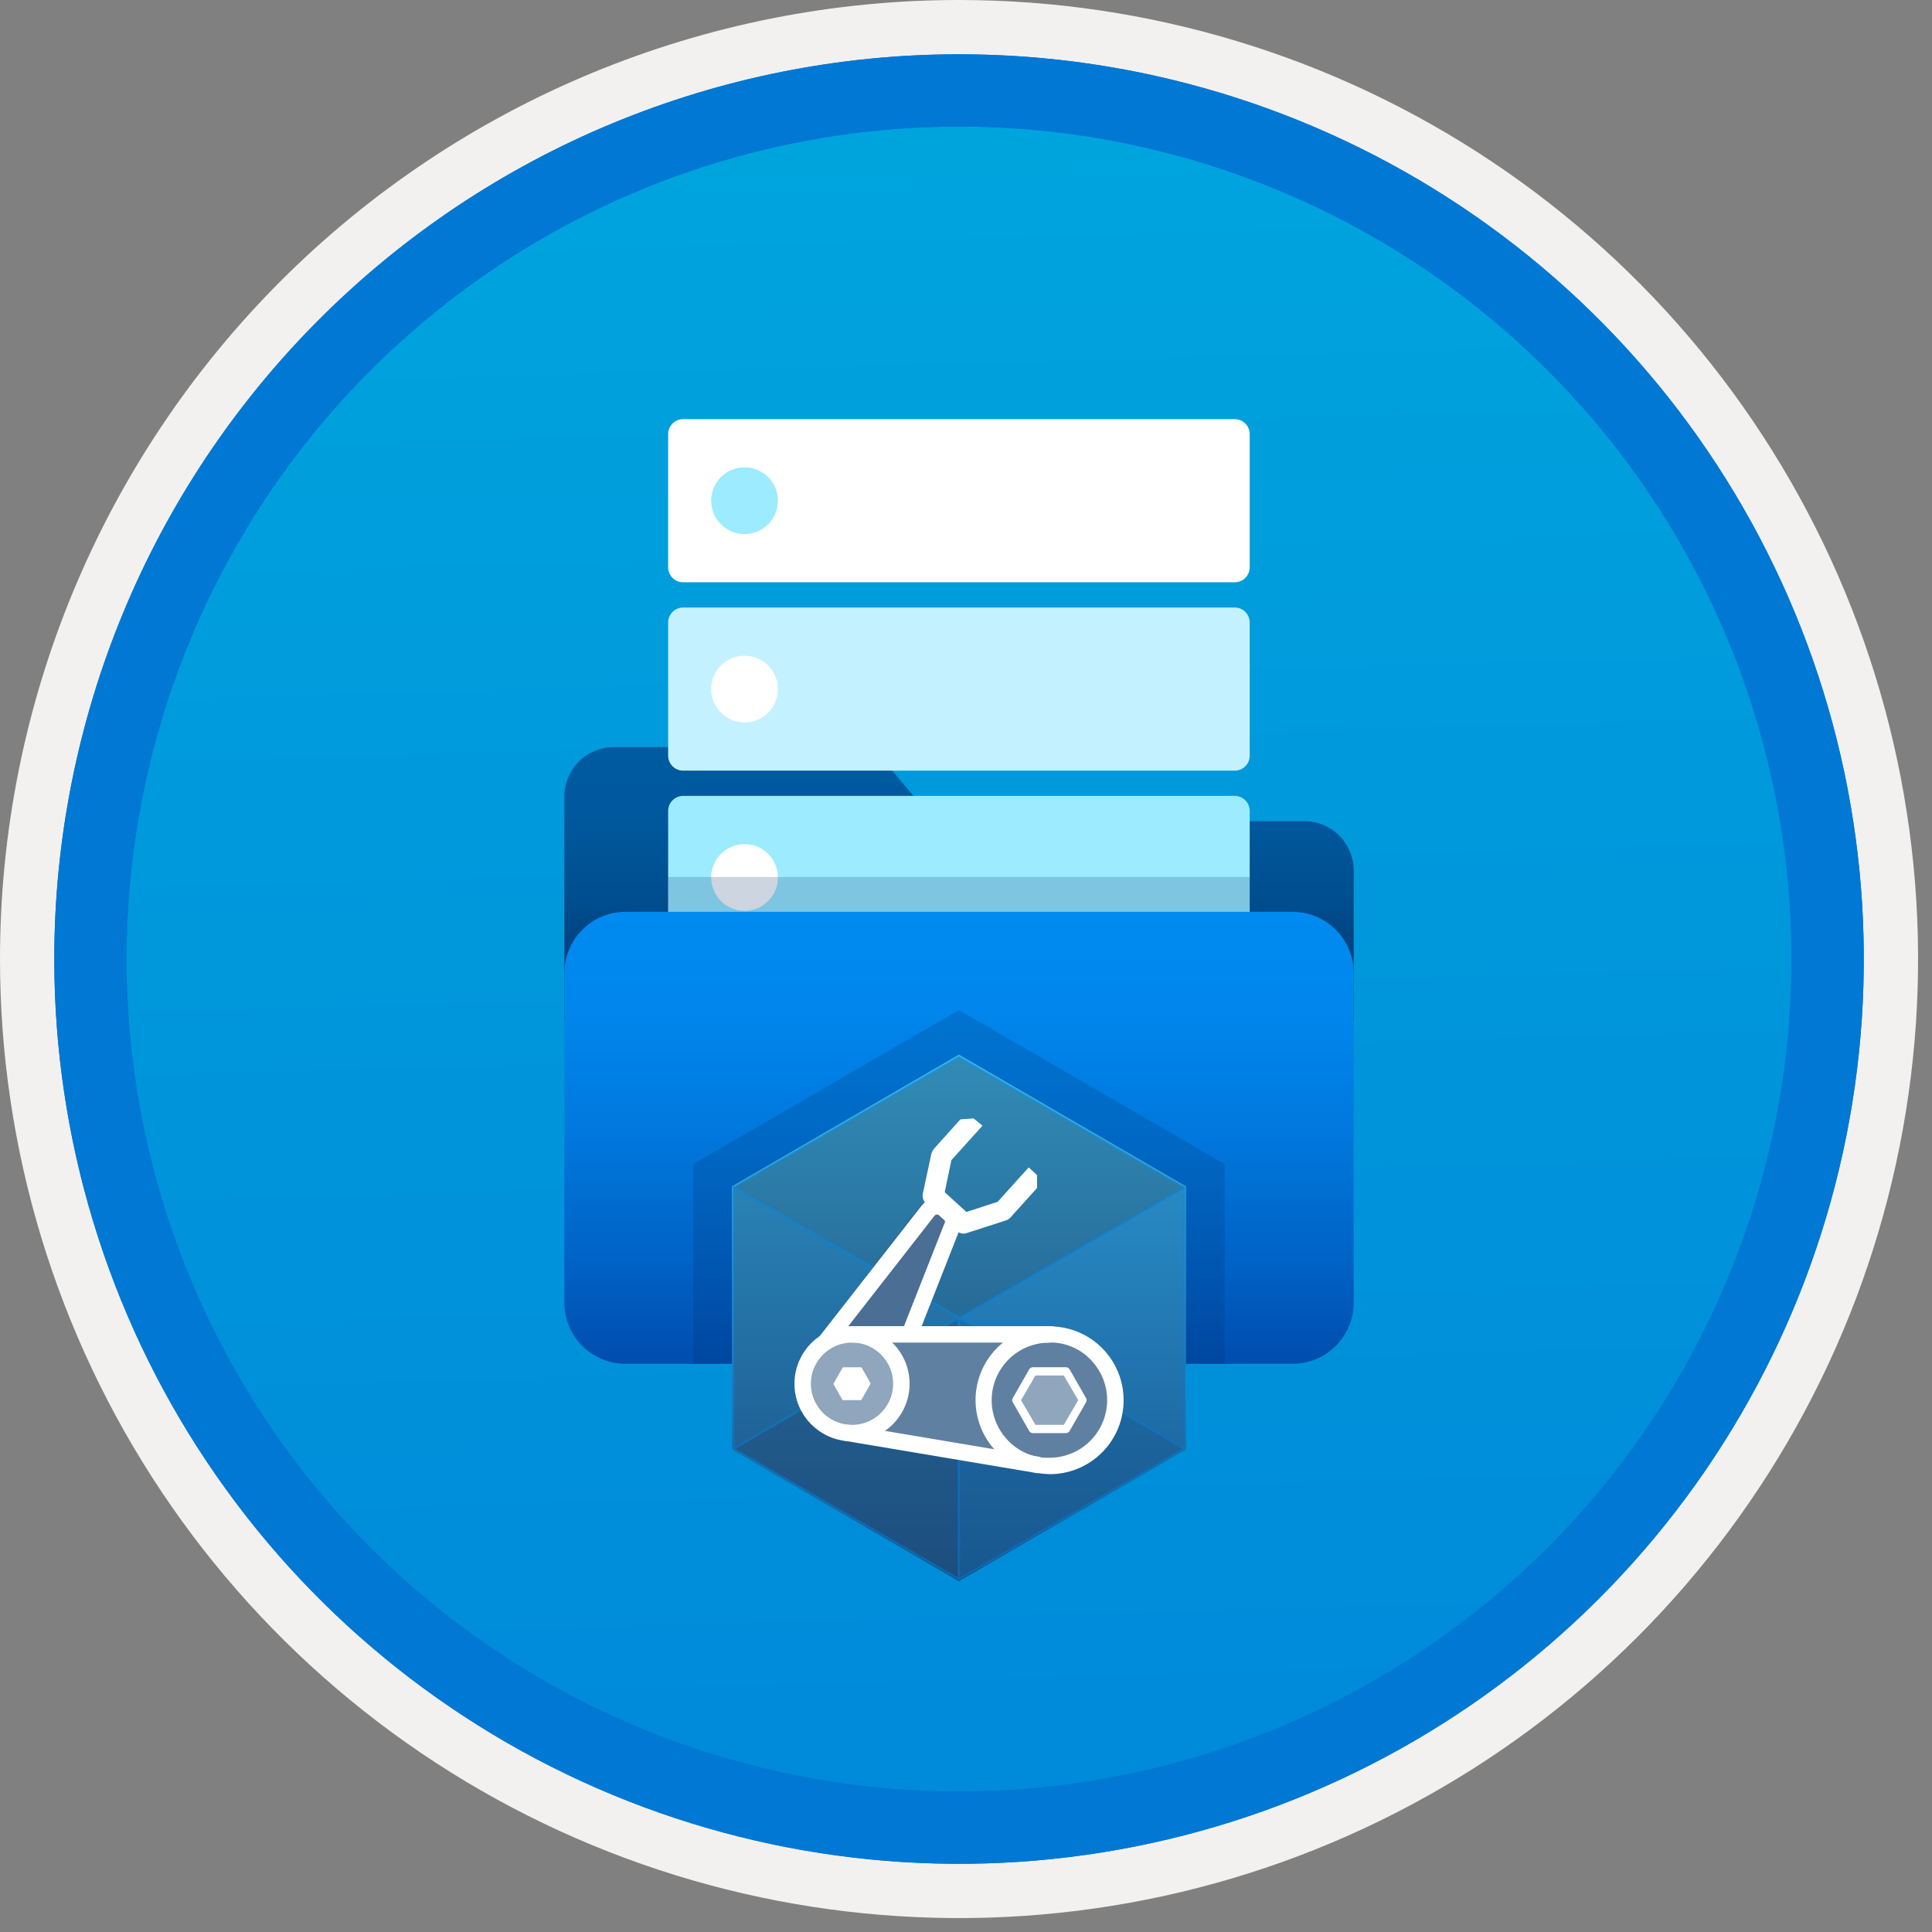 <svg width="100" height="100" viewBox="0 0 100 100" fill="none" xmlns="http://www.w3.org/2000/svg">
<rect x="0" y="0" width="100" height="100" fill="#808080" stroke="none"/>
<g clip-path="url(#clip0_260)">
<path d="M49.64 96.45C40.382 96.45 31.332 93.704 23.634 88.561C15.936 83.417 9.936 76.107 6.393 67.553C2.85 59 1.923 49.588 3.73 40.508C5.536 31.427 9.994 23.087 16.54 16.54C23.087 9.994 31.428 5.535 40.508 3.729C49.588 1.923 59 2.85 67.553 6.393C76.107 9.936 83.418 15.936 88.561 23.634C93.705 31.331 96.45 40.382 96.45 49.64C96.451 55.787 95.24 61.874 92.888 67.554C90.535 73.233 87.088 78.394 82.741 82.74C78.394 87.087 73.234 90.535 67.554 92.888C61.875 95.24 55.787 96.45 49.64 96.45V96.45Z" fill="url(#paint0_linear_260)"/>
<path fill-rule="evenodd" clip-rule="evenodd" d="M95.54 49.64C95.54 58.718 92.848 67.592 87.805 75.141C82.761 82.689 75.592 88.572 67.205 92.046C58.818 95.52 49.589 96.429 40.685 94.658C31.782 92.887 23.603 88.515 17.184 82.096C10.765 75.677 6.393 67.498 4.622 58.594C2.851 49.691 3.76 40.462 7.234 32.075C10.708 23.688 16.591 16.519 24.139 11.475C31.688 6.432 40.562 3.74 49.64 3.74C55.668 3.74 61.636 4.927 67.205 7.234C72.774 9.54 77.834 12.921 82.096 17.184C86.359 21.446 89.739 26.506 92.046 32.075C94.353 37.644 95.54 43.612 95.54 49.64V49.64ZM49.64 -0C59.458 -0 69.055 2.911 77.219 8.366C85.382 13.82 91.744 21.573 95.501 30.643C99.258 39.714 100.242 49.695 98.326 59.324C96.411 68.953 91.683 77.798 84.741 84.741C77.799 91.683 68.954 96.411 59.324 98.326C49.695 100.241 39.714 99.258 30.644 95.501C21.573 91.744 13.82 85.382 8.366 77.218C2.911 69.055 -1.61629e-06 59.458 3.61524e-07 49.64C-0.001 43.121 1.283 36.666 3.777 30.642C6.271 24.62 9.928 19.147 14.537 14.537C19.147 9.928 24.62 6.271 30.643 3.777C36.666 1.283 43.121 -0.001 49.64 -0V-0Z" fill="#F2F1F0"/>
<path fill-rule="evenodd" clip-rule="evenodd" d="M92.73 49.64C92.73 58.162 90.202 66.493 85.468 73.579C80.733 80.666 74.003 86.189 66.129 89.45C58.256 92.711 49.592 93.565 41.233 91.902C32.874 90.239 25.197 86.135 19.17 80.109C13.144 74.083 9.04 66.405 7.378 58.046C5.715 49.688 6.568 41.024 9.83 33.15C13.091 25.276 18.614 18.547 25.7 13.812C32.786 9.077 41.117 6.55 49.64 6.55C55.298 6.55 60.902 7.664 66.13 9.829C71.358 11.995 76.108 15.169 80.11 19.17C84.111 23.171 87.285 27.922 89.45 33.15C91.616 38.378 92.73 43.981 92.73 49.64ZM49.64 2.81C58.902 2.81 67.956 5.557 75.657 10.702C83.358 15.848 89.36 23.162 92.905 31.719C96.449 40.276 97.377 49.692 95.57 58.776C93.763 67.86 89.303 76.204 82.753 82.754C76.204 89.303 67.86 93.763 58.776 95.57C49.691 97.377 40.276 96.45 31.718 92.905C23.161 89.361 15.848 83.359 10.702 75.657C5.556 67.956 2.81 58.902 2.81 49.64C2.811 37.22 7.745 25.31 16.527 16.527C25.309 7.745 37.22 2.811 49.64 2.81V2.81Z" fill="#0078D4"/>
<path d="M43.706 38.669H31.764C31.087 38.671 30.439 38.941 29.96 39.42C29.482 39.898 29.212 40.546 29.21 41.223V52.858H70.069V45.054C70.067 44.377 69.797 43.729 69.319 43.25C68.84 42.772 68.192 42.502 67.515 42.5H48.363L46.108 39.795C45.815 39.443 45.447 39.159 45.032 38.965C44.617 38.77 44.164 38.669 43.706 38.669V38.669Z" fill="url(#paint1_linear_260)"/>
<path d="M63.908 21.695H35.361C34.931 21.695 34.583 22.043 34.583 22.472V29.362C34.583 29.791 34.931 30.139 35.361 30.139H63.908C64.337 30.139 64.685 29.791 64.685 29.362V22.472C64.685 22.043 64.337 21.695 63.908 21.695Z" fill="white"/>
<path d="M63.908 31.445H35.361C34.931 31.445 34.583 31.793 34.583 32.222V39.112C34.583 39.541 34.931 39.889 35.361 39.889H63.908C64.337 39.889 64.685 39.541 64.685 39.112V32.222C64.685 31.793 64.337 31.445 63.908 31.445Z" fill="#C3F1FF"/>
<path d="M63.908 41.195H35.361C34.931 41.195 34.583 41.544 34.583 41.973V48.862C34.583 49.292 34.931 49.64 35.361 49.64H63.908C64.337 49.64 64.685 49.292 64.685 48.862V41.973C64.685 41.544 64.337 41.195 63.908 41.195Z" fill="#9CEBFF"/>
<path d="M38.538 27.644C39.492 27.644 40.265 26.871 40.265 25.917C40.265 24.963 39.492 24.189 38.538 24.189C37.584 24.189 36.81 24.963 36.81 25.917C36.81 26.871 37.584 27.644 38.538 27.644Z" fill="#9CEBFF"/>
<path d="M38.538 37.395C39.492 37.395 40.265 36.621 40.265 35.667C40.265 34.713 39.492 33.94 38.538 33.94C37.584 33.94 36.81 34.713 36.81 35.667C36.81 36.621 37.584 37.395 38.538 37.395Z" fill="white"/>
<path d="M38.538 47.145C39.492 47.145 40.265 46.372 40.265 45.418C40.265 44.464 39.492 43.69 38.538 43.69C37.584 43.69 36.81 44.464 36.81 45.418C36.81 46.372 37.584 47.145 38.538 47.145Z" fill="white"/>
<path d="M70.069 50.366V67.42C70.069 68.261 69.735 69.067 69.14 69.662C68.546 70.257 67.739 70.591 66.898 70.591H32.381C31.54 70.591 30.733 70.257 30.139 69.662C29.544 69.067 29.21 68.261 29.21 67.42V50.366C29.21 49.95 29.292 49.538 29.451 49.153C29.611 48.768 29.844 48.419 30.139 48.124C30.433 47.83 30.783 47.596 31.167 47.437C31.552 47.278 31.964 47.196 32.381 47.196H66.898C67.315 47.196 67.727 47.278 68.112 47.437C68.496 47.596 68.846 47.83 69.14 48.124C69.435 48.419 69.668 48.768 69.828 49.153C69.987 49.538 70.069 49.95 70.069 50.366Z" fill="url(#paint2_linear_260)"/>
<path opacity="0.2" d="M64.685 45.395H34.583V47.196H64.685V45.395Z" fill="#003067"/>
<path opacity="0.2" d="M63.384 70.591V60.252L49.634 52.282L35.885 60.252V70.591H63.384Z" fill="#003067"/>
<path fill-rule="evenodd" clip-rule="evenodd" d="M92.73 49.64C92.73 58.162 90.202 66.493 85.468 73.579C80.733 80.665 74.003 86.189 66.129 89.45C58.256 92.711 49.592 93.565 41.233 91.902C32.874 90.239 25.197 86.135 19.17 80.109C13.144 74.083 9.04 66.405 7.378 58.046C5.715 49.688 6.568 41.024 9.83 33.15C13.091 25.276 18.614 18.547 25.7 13.812C32.786 9.077 41.117 6.55 49.64 6.55C55.298 6.55 60.902 7.664 66.13 9.829C71.358 11.995 76.108 15.169 80.11 19.17C84.111 23.171 87.285 27.922 89.45 33.15C91.616 38.378 92.73 43.981 92.73 49.64V49.64ZM49.64 2.81C58.902 2.81 67.956 5.556 75.657 10.702C83.358 15.848 89.36 23.162 92.905 31.719C96.449 40.276 97.377 49.692 95.57 58.776C93.763 67.86 89.303 76.204 82.753 82.754C76.204 89.303 67.86 93.763 58.776 95.57C49.691 97.377 40.276 96.45 31.718 92.905C23.161 89.361 15.848 83.358 10.702 75.657C5.556 67.956 2.81 58.902 2.81 49.64C2.811 37.22 7.745 25.309 16.527 16.527C25.309 7.745 37.22 2.811 49.64 2.81V2.81Z" fill="#0078D4"/>
<path d="M49.634 54.593L37.885 61.405V75.027L49.634 81.839L61.384 75.027V61.405L49.634 54.593Z" fill="url(#paint3_linear_260)"/>
<g opacity="0.7">
<path opacity="0.7" d="M61.299 61.468V74.985L49.634 81.732V68.216L61.299 61.468Z" fill="#156AB3" stroke="#0078D4" stroke-width="0.106" stroke-linejoin="round"/>
<path opacity="0.7" d="M61.299 61.468L49.634 68.216L37.97 61.468L49.634 54.7L61.299 61.468Z" fill="#1D4A79" stroke="#0078D4" stroke-width="0.106" stroke-linejoin="round"/>
<path opacity="0.7" d="M49.634 68.216V81.732L37.97 74.985V61.468L49.634 68.216Z" fill="#185A97" stroke="#0078D4" stroke-width="0.106" stroke-linejoin="round"/>
<path opacity="0.7" d="M37.97 74.985L49.634 68.216V81.732L37.97 74.985Z" fill="#1D4A79" stroke="#0078D4" stroke-width="0.106" stroke-linejoin="round"/>
<path opacity="0.7" d="M61.299 74.985L49.634 68.216V81.732L61.299 74.985Z" fill="#185A97" stroke="#0078D4" stroke-width="0.106" stroke-linejoin="round"/>
</g>
<path d="M54.636 68.663C54.531 68.645 54.424 68.638 54.317 68.641H47.697L49.634 63.767C49.704 63.788 49.775 63.802 49.847 63.81C49.891 63.813 49.935 63.806 49.975 63.788L52.018 63.129C52.091 63.102 52.157 63.058 52.21 63.001L53.551 61.511L53.508 60.915L53.189 60.638L51.635 62.362L49.932 62.916L48.698 61.809L49.06 60.063L50.614 58.339L50.294 58.041L49.698 58.084L48.357 59.574C48.314 59.633 48.278 59.697 48.251 59.766L47.804 61.852C47.792 61.924 47.797 61.999 47.819 62.069C47.842 62.139 47.88 62.203 47.931 62.256C47.931 62.256 47.719 62.32 47.676 62.384L42.419 69.174C42.056 69.421 41.753 69.746 41.532 70.125C41.311 70.505 41.177 70.928 41.142 71.366C41.08 72.13 41.316 72.889 41.799 73.484C42.283 74.078 42.978 74.463 43.738 74.559L53.742 76.24V76.219C53.849 76.24 53.934 76.262 54.04 76.283C54.147 76.283 54.253 76.304 54.36 76.304C55.32 76.304 56.245 75.943 56.95 75.292C57.656 74.641 58.092 73.749 58.17 72.792C58.242 71.778 57.912 70.775 57.25 70.002C56.589 69.23 55.65 68.748 54.636 68.663V68.663Z" fill="#1D4A79"/>
<path opacity="0.3" d="M44.1 74.346C44.1 74.346 41.525 73.622 41.525 71.323C41.525 69.365 44.185 68.918 44.185 68.918L54.509 69.067C54.509 69.067 57.808 69.45 57.808 72.473C57.808 75.453 54.509 75.857 54.509 75.857L44.1 74.346Z" fill="white"/>
<path opacity="0.3" d="M44.1 74.176C45.511 74.176 46.654 73.032 46.654 71.621C46.654 70.211 45.511 69.067 44.1 69.067C42.69 69.067 41.546 70.211 41.546 71.621C41.546 73.032 42.69 74.176 44.1 74.176Z" fill="white"/>
<path opacity="0.2" d="M48.528 62.022L49.72 62.788L47.208 69.152L43.228 69.067L48.528 62.022Z" fill="white"/>
<path opacity="0.3" d="M53.466 74.176H55.169C55.207 74.176 55.245 74.166 55.278 74.148C55.312 74.129 55.34 74.102 55.36 74.069L56.212 72.579C56.232 72.548 56.243 72.511 56.243 72.473C56.243 72.435 56.232 72.398 56.212 72.367L55.36 70.876C55.34 70.844 55.312 70.817 55.278 70.798C55.245 70.779 55.207 70.77 55.169 70.77H53.466C53.427 70.77 53.39 70.779 53.356 70.798C53.322 70.817 53.294 70.844 53.274 70.876L52.423 72.367C52.402 72.398 52.391 72.435 52.391 72.473C52.391 72.511 52.402 72.548 52.423 72.579L53.274 74.069C53.294 74.102 53.322 74.129 53.356 74.148C53.39 74.166 53.427 74.176 53.466 74.176V74.176Z" fill="white"/>
<path d="M44.1 74.176C45.511 74.176 46.654 73.032 46.654 71.621C46.654 70.211 45.511 69.067 44.1 69.067C42.69 69.067 41.546 70.211 41.546 71.621C41.546 73.032 42.69 74.176 44.1 74.176Z" stroke="white" stroke-width="0.851" stroke-linejoin="round"/>
<path d="M43.675 72.473H44.526C44.569 72.473 44.59 72.452 44.611 72.409L45.037 71.664C45.047 71.648 45.053 71.63 45.053 71.611C45.053 71.592 45.047 71.573 45.037 71.558L44.611 70.813C44.611 70.791 44.569 70.77 44.526 70.77H43.675C43.632 70.77 43.611 70.791 43.589 70.834L43.164 71.579C43.153 71.595 43.148 71.613 43.148 71.632C43.148 71.651 43.153 71.669 43.164 71.685L43.589 72.43C43.589 72.452 43.632 72.473 43.675 72.473Z" fill="white"/>
<path d="M54.317 68.641V69.493H54.573C54.962 69.522 55.343 69.629 55.69 69.808C56.038 69.987 56.345 70.235 56.595 70.536C56.964 70.97 57.202 71.501 57.279 72.066C57.356 72.631 57.27 73.206 57.03 73.724C56.791 74.241 56.408 74.679 55.927 74.985C55.446 75.292 54.887 75.454 54.317 75.453H54.062C53.672 75.424 53.292 75.317 52.944 75.138C52.597 74.958 52.289 74.711 52.04 74.41C51.67 73.976 51.432 73.445 51.355 72.88C51.278 72.315 51.364 71.74 51.604 71.222C51.844 70.705 52.227 70.267 52.708 69.96C53.188 69.654 53.747 69.492 54.317 69.493V68.642V68.641ZM54.317 68.642C53.329 68.642 52.379 69.026 51.667 69.711C50.955 70.397 50.536 71.331 50.497 72.319C50.459 73.307 50.804 74.271 51.46 75.01C52.117 75.749 53.034 76.205 54.019 76.283C54.126 76.283 54.232 76.304 54.338 76.304C55.327 76.303 56.277 75.92 56.989 75.234C57.701 74.549 58.12 73.615 58.159 72.627C58.197 71.639 57.852 70.675 57.195 69.936C56.539 69.197 55.622 68.741 54.636 68.663C54.531 68.645 54.424 68.638 54.317 68.642V68.642Z" fill="white"/>
<path d="M55.062 71.196L55.807 72.473L55.062 73.75H53.593L52.849 72.473L53.593 71.196H55.062V71.196ZM55.169 70.77H53.466C53.427 70.77 53.39 70.78 53.356 70.798C53.322 70.817 53.294 70.844 53.274 70.876L52.423 72.367C52.402 72.398 52.391 72.435 52.391 72.473C52.391 72.511 52.402 72.548 52.423 72.579L53.274 74.069C53.294 74.102 53.322 74.129 53.356 74.148C53.39 74.166 53.427 74.176 53.466 74.176H55.169C55.207 74.176 55.245 74.166 55.278 74.148C55.312 74.129 55.34 74.102 55.36 74.069L56.212 72.579C56.232 72.548 56.243 72.511 56.243 72.473C56.243 72.435 56.232 72.398 56.212 72.367L55.36 70.876C55.34 70.844 55.312 70.817 55.278 70.798C55.245 70.78 55.207 70.77 55.169 70.77V70.77Z" fill="white"/>
<path d="M43.781 74.154L53.785 75.836" stroke="white" stroke-width="0.851" stroke-miterlimit="10"/>
<path d="M54.317 69.067H44.1" stroke="white" stroke-width="0.851" stroke-miterlimit="10"/>
<path d="M42.738 69.45L48.038 62.66C48.14 62.537 48.287 62.458 48.446 62.442C48.606 62.426 48.765 62.474 48.889 62.575L49.145 62.809C49.235 62.886 49.298 62.989 49.325 63.104C49.352 63.219 49.341 63.34 49.294 63.448L47.08 69.067" stroke="white" stroke-width="0.851" stroke-linejoin="round"/>
<path d="M53.572 60.872L53.253 60.574L51.699 62.298L49.996 62.852L48.783 61.745L49.145 60L50.699 58.276L50.358 57.999L49.762 58.041L48.421 59.531C48.378 59.59 48.342 59.655 48.315 59.723L47.868 61.809C47.856 61.882 47.861 61.956 47.883 62.026C47.906 62.097 47.944 62.161 47.995 62.213L49.592 63.639C49.669 63.705 49.767 63.743 49.868 63.746C49.912 63.749 49.956 63.742 49.996 63.725L52.04 63.065C52.112 63.038 52.178 62.994 52.231 62.937L53.572 61.447L53.572 60.872Z" fill="white" stroke="white" stroke-width="0.213" stroke-miterlimit="10"/>
</g>
<defs>
<linearGradient id="paint0_linear_260" x1="47.87" y1="-15.153" x2="51.852" y2="130.615" gradientUnits="userSpaceOnUse">
<stop stop-color="#00ABDE"/>
<stop offset="1" stop-color="#007ED8"/>
</linearGradient>
<linearGradient id="paint1_linear_260" x1="49.639" y1="38.669" x2="49.639" y2="52.884" gradientUnits="userSpaceOnUse">
<stop stop-color="#005BA1"/>
<stop offset="0.26" stop-color="#00589D"/>
<stop offset="0.53" stop-color="#004F90"/>
<stop offset="0.8" stop-color="#003F7C"/>
<stop offset="1" stop-color="#003067"/>
</linearGradient>
<linearGradient id="paint2_linear_260" x1="49.639" y1="47.196" x2="49.639" y2="70.591" gradientUnits="userSpaceOnUse">
<stop stop-color="#008BF1"/>
<stop offset="0.22" stop-color="#0086EC"/>
<stop offset="0.49" stop-color="#0078DD"/>
<stop offset="0.79" stop-color="#0061C4"/>
<stop offset="1" stop-color="#004DAE"/>
</linearGradient>
<linearGradient id="paint3_linear_260" x1="49.634" y1="81.838" x2="49.634" y2="54.593" gradientUnits="userSpaceOnUse">
<stop stop-color="#1D4A79"/>
<stop offset="1" stop-color="#45CAF2"/>
</linearGradient>
<clipPath id="clip0_260">
<rect width="99.28" height="99.28" fill="white"/>
</clipPath>
</defs>
</svg>
